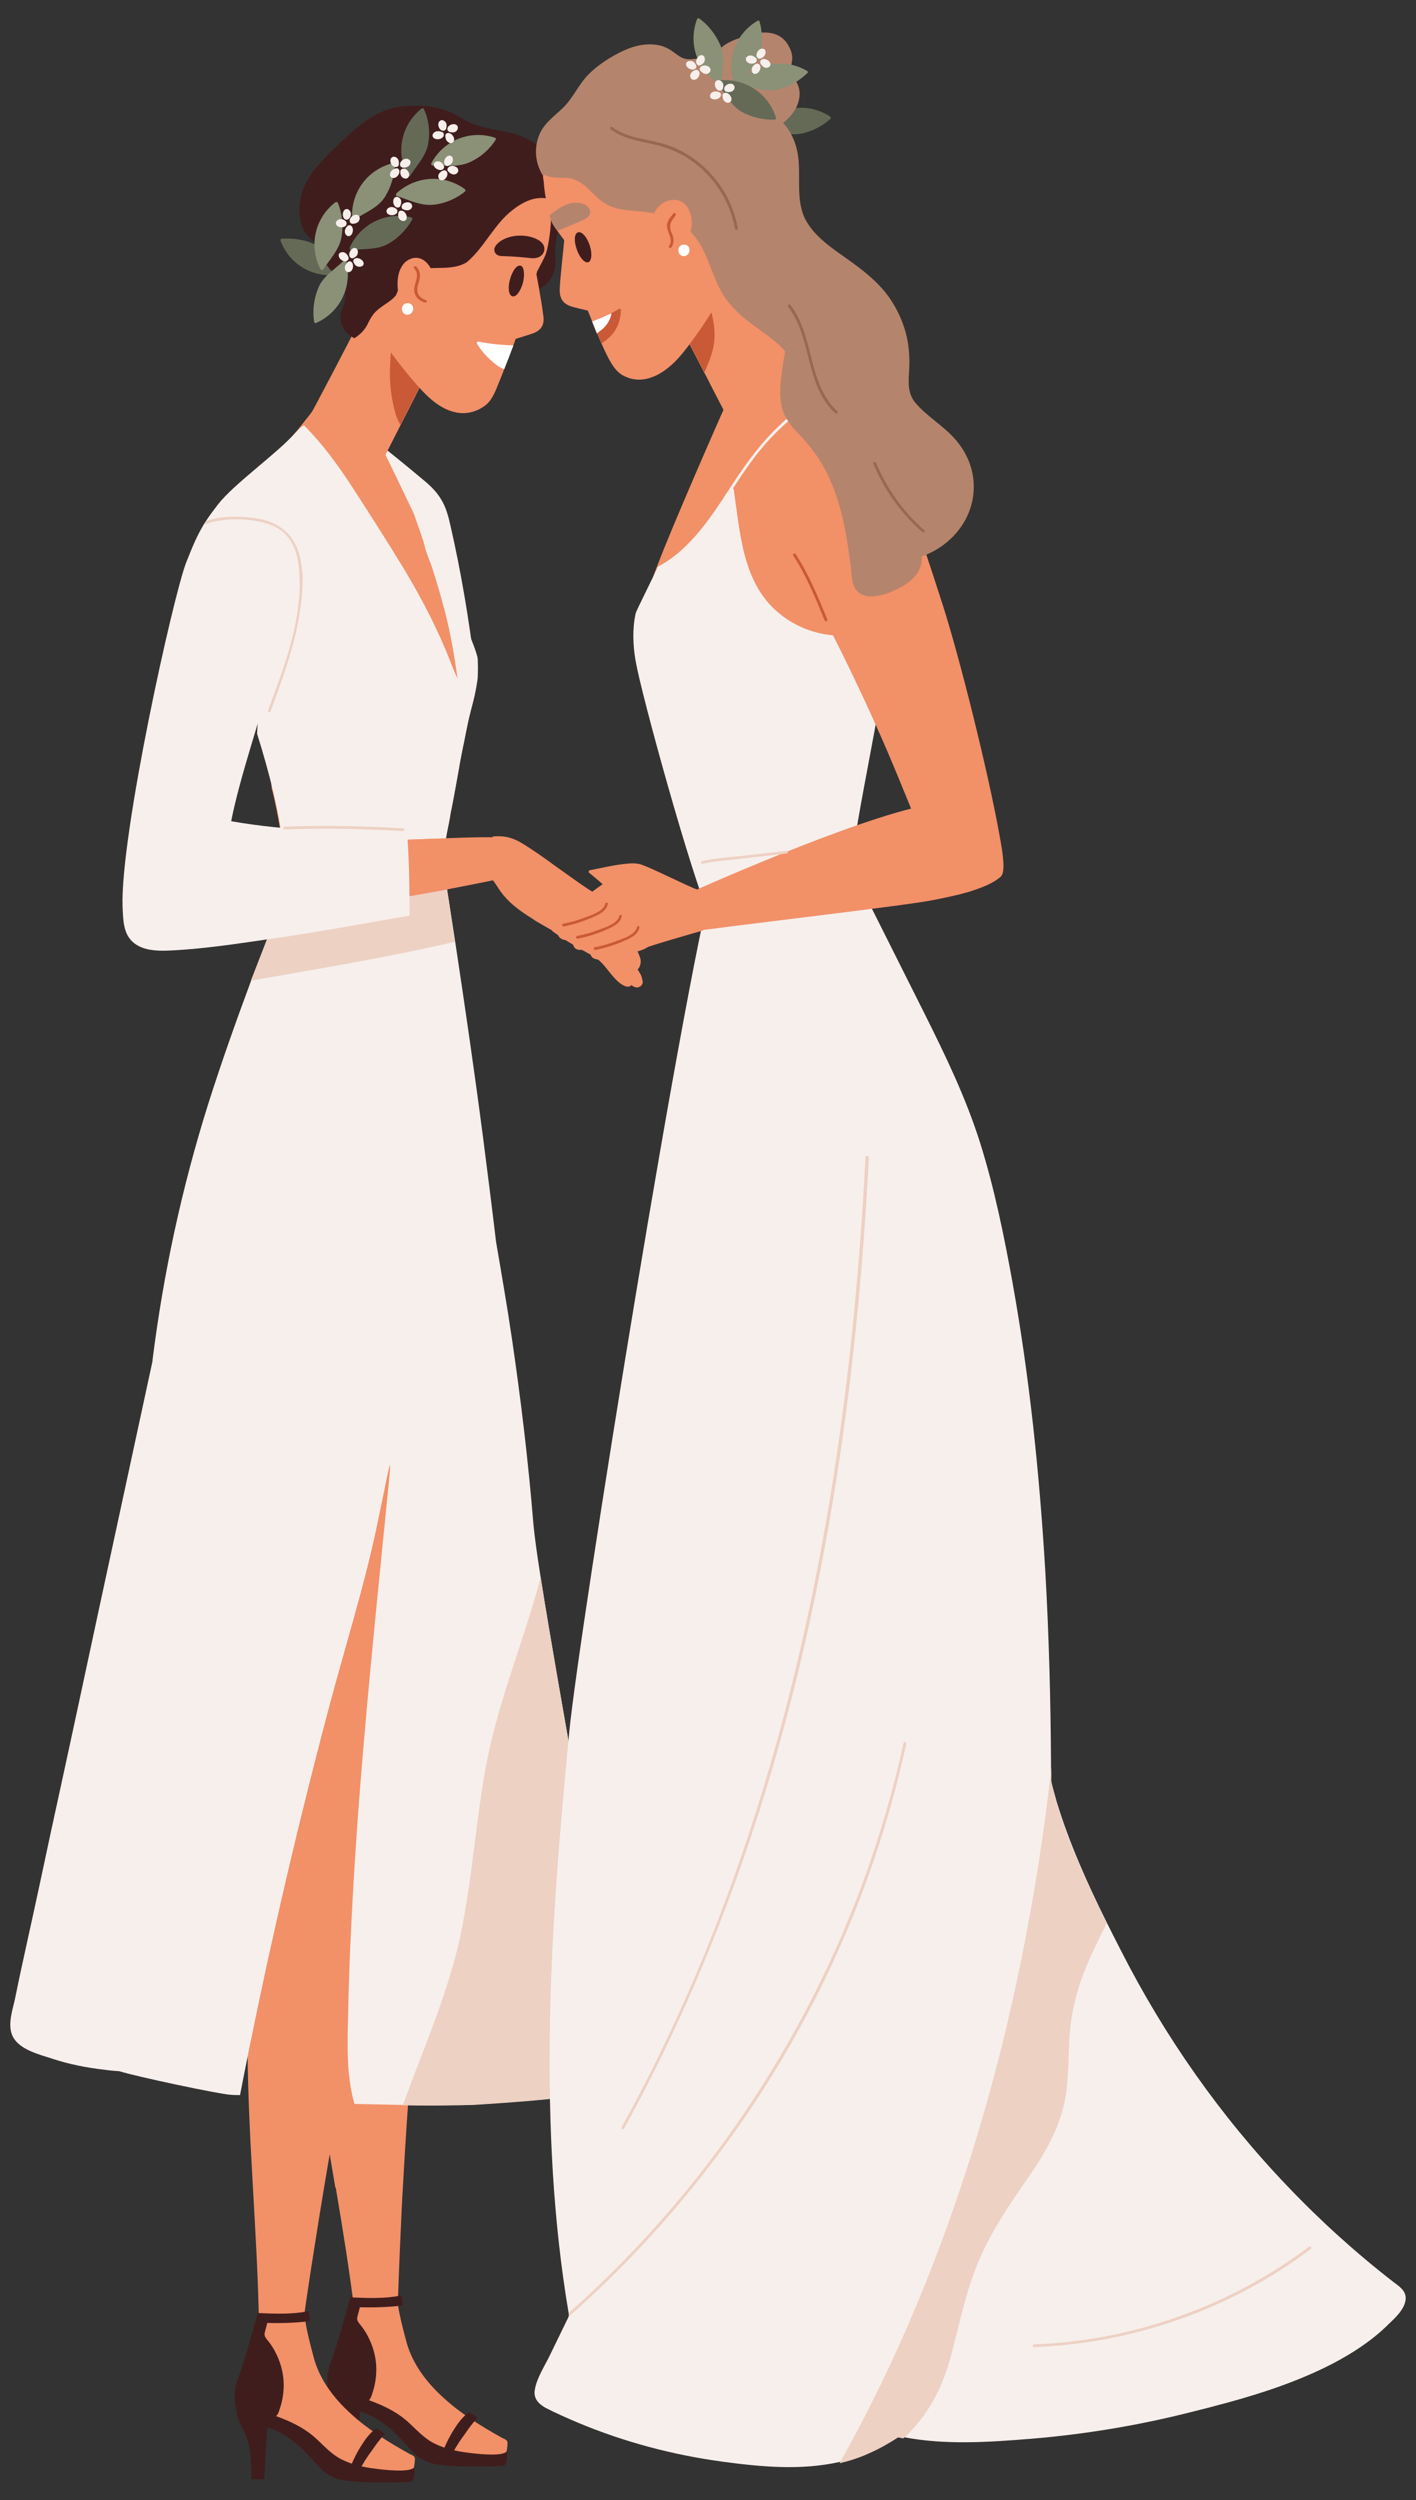 <svg version="1.1" id="Layer_1" xmlns="http://www.w3.org/2000/svg" x="0px" y="0px" viewBox="0 0 415.9 734" xml:space="preserve" enable-background="new 0 0 415.9 734"><rect x="0" y="0" width="415.9" height="734" fill="#333333" stroke="none"/><style type="text/css">.st2{fill:#fff}.st11{fill:#f7efec}.st13{fill:#f29068}.st14{fill:#401d1d}.st15{fill:#c95937}.st18{fill:#656a57}.st20{fill:#8a9177}.st21{fill:#edd1c3}.st91{fill:#b5846c}</style><path class="st11" d="M132.3 154.3c-.6-2.7-1.3-5.4-2.8-7.8-1.4-2.3-3.3-4.1-5.4-5.8-4.5-3.8-9-7.4-13.6-11.1 0-.4 0-.8.1-1.2 0-.5-.8-.5-.8 0v.5c-.5-.4-1.1-.9-1.6-1.3-.4-.3-1 .3-.6.6l2.1 1.8c-.1 2.8-.2 5.6.3 8.3.6 3.5 2.2 6.7 3.1 10.1 1.7 6.6 2.9 13.1 5.2 19.5 2.2 6.1 5 12.1 8.2 17.8 2.8 4.8 6.4 10 12.5 10.1.3 0 .4-.3.4-.5-1.7-13.7-4-27.5-7.1-41z"/><path class="st13" d="M127.7 402.6c-9.4-6.3-20.9-1.9-27.9 3.8-3.6 3-6.7 6.4-9.7 9.9-1.5 1.7-3.4 3.7-5.7 4-.2 2.1-.4 4.3-.6 6.4-1.6 21.1 0 42.4 3.8 63.8 1.8 10.3 3.7 20.6 3.8 30.9.1 10.4-1.4 20.7-1.8 31-.8 18.8 1 37.6 3.7 56.5 1.6 11.1 3.4 22.2 5.3 33.3 2.1 12.4 4.1 24.8 5.6 37.1l.9 8.1c.1 1.3.1 2.7.4 4 .1.7-.1.8.5 1.2.3.2 2.1-.1 2.5-.1 1.4-.1 2.8-.1 4.1-.2 1 0 3.3.3 3.8-.7.4-.7.1-2.8.1-3.6 0-1.2.1-2.4.1-3.6.3-10.6.7-21.2 1.2-31.8.2-5 .5-10.1.8-15.1.9-16 2.1-32 3.3-47.9.2-2.1.3-4.3.5-6.4 3.1-39.8 6.7-79.5 8.9-119.4.6-10.5 1.1-20.9 1.4-31.4.2-5.3.4-10.7.4-16 .1-5.1-.5-10.5-5.4-13.8z"/><path class="st14" d="M148.8 719.2c0-.4-.4-.5-.7-.3-.1-.1-.3-.2-.5-.1-2.7 1.1-5.4-.3-7.9-1.2-2.4-1-4.8-1.9-7.2-3-4.3-2-8.4-4.4-12-7.5-6.5-5.5-12.2-11.5-20.6-14-.4-.1-.6.3-.5.6-2.6 3.7-3.8 7.7-2.1 12 .9 2.4 2.3 4.5 2.9 7 .7 2.7.8 7.6.8 10.5h3.8c.3-4.5.6-10.7.9-15.2 4.7 1.4 8.5 4.4 11.9 7.9 3 3.2 5.3 6.7 10 7.5 4.9.9 10.3.7 15.2.7 1.4 0 2.8 0 4.2-.1.4 0 .9 0 1.3-.3.9-.9.5-3.4.5-4.5z"/><path class="st13" d="M149 716.8c-.3-.6-1-.8-1.6-1.1-6.1-3.4-12.1-7.1-17.1-11.7-4.9-4.4-9-9.8-10.8-16-1-3.7-2.8-10.3-2.9-14.1-5.1-.4-8.4 1.6-13.5 1.1-.2 6.5-2.6 12.9-4.8 19.2-.7 2.2-2.2 5.5.2 7.3 1.1.8 2.8 1 4.1 1.4 2 .5 3.9 1.1 5.8 1.8 3.9 1.4 7.7 3.2 10.8 5.8 2.8 2.4 5 5.2 8.4 6.9 3 1.5 6.5 2.3 9.9 2.7 1.4.2 10.2 1.3 11.3-.4.1-.7.4-2.3.2-2.9z"/><path class="st14" d="M118 674.4c0-.3-.2-.5-.5-.4-4.7.9-9.5.7-14.3.5-.2 0-.4.2-.4.3-1.8 6.4-3.5 12.9-5.8 19.2-1.7 4.7-.9 9.9 1.9 14 .3.4 1 0 .7-.4-.9-1.3-1.5-2.6-2-4.1.3.1.6.2.8.2.6.1 1.2 0 1.8-.2 0 0 .1 0 .1-.1 1.1.6 2.2 1 3.4 1.3 1.2.3 3 .7 4.2.3 1-.4 1.3-1.9 1.6-2.8.6-1.8.9-3.6 1-5.5.2-3.5-.6-7-2.1-10.1-.7-1.5-1.6-2.9-2.6-4.1-.9-1.1-1.1-1.5-.7-2.8.2-.8.4-1.6.6-2.3 4.1.1 8.1 0 12.2-.5.2 0 .4-.2.4-.4-.2-.9-.2-1.5-.3-2.1z"/><path class="st13" d="M113.8 583c-3.2-.1-6.4-.2-9.6 0-2.8.2-6.1.3-8.8 1.2-1.9.7-1.9 1.8-1.7 3.7.3 3.4.3 6.8.2 10.2-.1 3.6-.4 7.3-.7 10.9 1.6 11.1 3.4 22.2 5.3 33.3 6-1.4 12-2.9 18-4.3.7-.2 1.4-.3 2-.5.9-16 2.1-32 3.3-47.9.2-2.1.3-4.3.5-6.4-2.8 0-5.6-.1-8.5-.2zm22.4-496c-.5-.5-1.1-.9-1.6-1.4-1.2-1.1-2.5-2.2-3.7-3.4-4.4-4.2-8.5-8.7-12.4-13.5C107.7 90.4 96.6 112 85 133.2l11.1 3.6 5.8 1.9c.8.3 1.9.9 2.8.9 2 0 4 3 4 3s4-8.1 8.9-17.7c1.9-3.7 3.9-7.6 5.8-11.4 2.8-5.4 5.5-10.5 7.5-14.2 1.8-3.2 3.5-6.5 5.2-9.7.7-1.2 1.1-1.6.1-2.6z"/><path class="st13" d="M132.6 181.5c-1.7-4.9-3.3-9.8-5.4-14.5-1.5-3.4-3-6.9-3-10.7l-.6-1.2c-.8-1.7-1.6-3.4-2.4-5-5.1-10.8-9.8-20.3-11.6-23.9-4.3-8.7.1-12.7-9.4-16.2.6-1 1.1-1.9 1.6-2.9.3-.5-.5-.9-.7-.4-3.8 7.1-8.8 13.5-14 19.9-3.2 4-6.5 7.9-9.6 12-5.6 7.5-10.3 15.4-12.5 24.7-2.7 11.7 1 22.8 4.5 33.9.6 2 1.3 4 1.9 6 .7.5 1.3 1.2 1.8 2.2 3.9 8.3 6.1 16.9 6.6 26.1.1.4.2.7.3 1.1 1.6 6.8 2.8 13.7 3.4 20.7.1 1.4.2 2.9.3 4.3.1 1.6.2 3.2.4 4.8-1.2.1-2.4.2-3.5.4-.5.1-.5.9 0 .8 1.2-.1 2.4-.3 3.7-.4.4 2.7 1 5.3 2.3 7.8.2.4.8.2.8-.2.1-2.3.1-4.5.2-6.8 0-.5-.8-.5-.8 0 0 1.6-.1 3.3-.1 4.9-.8-1.9-1.2-3.9-1.5-5.9 12.5-1.2 29.3-1.7 41.9-1.5.2 0 .4-.1.4-.3.4-1.4.8-3.1 1.3-5.1.3-1.1.5-2.3.8-3.6.1-.5.2-1 .3-1.6.2-.8.3-1.6.5-2.5.1-.4.2-.8.2-1.2.1-.4.2-.8.3-1.3.1-.6.2-1.2.3-1.7.4-1.9.8-3.9 1.1-5.9.1-.3.1-.6.2-.9.8-4 1.5-8.1 2.2-11.9.1-.4.1-.8.2-1.2.2-1.3.5-2.5.7-3.7l.3-1.5c.1-.5.2-1 .3-1.4.8-4.2 1.5-7.4 1.9-8.9.4-1.6.8-3.1 1.2-4.7-1.3-7.7-4.2-15.4-6.8-22.6z"/><path class="st14" d="M140.2 709.8c-.4-.3-.8-.6-1.3-.9-.4-.2-.7-.5-1.1-.7-1.8 1.2-3.3 3.2-4.4 5-1.2 1.8-2.3 4-3.1 6-.2.2-.3.4-.2.6-.2.4-.4.9-.5 1.3-.2.5.6.7.8.2.1-.2.2-.5.3-.7.5.4 1.1.7 1.7.9.8-2.1 2.7-5 4.5-7.4 1.6-2.4 3.3-4.2 3.3-4.3z"/><path class="st15" d="M122.1 112.1c-1.5-1.1-1.9-3.7-3.2-5-.8-.8-2.5-6.5-3.7-6.7-.3-.1-.6 6.4-.6 6.7-.2 3.6 0 7.1.7 10.7.5 2.3 1 4.9 2.3 6.9 1.9-3.7 3.9-7.6 5.8-11.4-.4-.5-.9-.9-1.3-1.2z"/><path class="st13" d="M129.8 407c-8.6-6.3-20.6-1.9-28.2 3.8-3.9 3-7.3 6.5-10.8 9.9-1.7 1.7-3.8 3.7-6.1 4-.5 2.1-.9 4.3-1.3 6.4-3.9 21.2-4.7 42.5-3.2 64 .7 10.3 1.5 20.7.4 31-1.1 10.5-3.6 20.7-5.2 31.1-1.9 12.9-2.7 25.8-2.7 38.8-.2 29.4 3 59 3.4 88.4 0 2.7.1 5.4 0 8.1 0 1.3-.2 2.7 0 4 .1.7-.2.8.4 1.2.3.2 2.1-.1 2.5-.1 1.4-.1 2.8-.1 4.1-.2 1 0 3.3.3 3.9-.7.5-.7.4-2.8.5-3.6.2-1.2.3-2.4.5-3.6 1.4-10.7 3-21.3 4.7-31.9 3.3-21.1 7.1-42.1 10.9-63.1.7-3.9 1.4-7.7 2.2-11.6 7.1-38.1 14.6-76.2 20.9-114.5 1.7-10.5 3.3-21 4.8-31.5.8-5.3 1.5-10.7 2.2-16 .5-5.2.6-10.6-3.9-13.9z"/><path class="st13" d="M129.8 407c-8.6-6.3-20.6-1.9-28.2 3.8-3.9 3-7.3 6.5-10.8 9.9-1.7 1.7-3.8 3.7-6.1 4-.5 2.1-.9 4.3-1.3 6.4-3.9 21.2-4.7 42.5-3.2 64 .7 10.3 1.5 20.7.4 31-1.1 10.5-3.6 20.7-5.2 31.1-1.9 12.9-2.7 25.8-2.7 38.8 9.6-6 22-9 33-13.2 7.1-38.1 14.6-76.2 20.9-114.5 1.7-10.5 3.3-21 4.8-31.5.8-5.3 1.5-10.7 2.2-16 .6-5.1.7-10.5-3.8-13.8z"/><path class="st14" d="M121.6 723.9c0-.4-.4-.5-.7-.3-.1-.1-.3-.2-.5-.1-2.7 1.1-5.4-.3-7.9-1.2-2.4-1-4.8-1.9-7.2-3-4.3-2-8.4-4.4-12-7.5-6.5-5.5-12.2-11.5-20.6-14-.4-.1-.6.3-.5.6-2.6 3.7-3.8 7.7-2.1 12 .9 2.4 2.3 4.5 2.9 7 .7 2.7.8 7.6.8 10.5h3.8c.3-4.5.6-10.7.9-15.2 4.7 1.4 8.5 4.4 11.9 7.9 3 3.2 5.3 6.7 10 7.5 4.9.9 10.3.7 15.2.7 1.4 0 2.8 0 4.2-.1.4 0 .9 0 1.3-.3.9-.9.5-3.4.5-4.5z"/><path class="st11" d="M158.8 463.1c-1.1-6.9-1.8-12.2-2.1-15.3-1.5-18.5-3.7-36.9-6.4-55.2-1.4-9.4-3-18.7-4.6-28-1.2-10.2-2.5-20.3-3.8-30.5-2.5-19.2-5.3-38.4-8.2-57.6l-3.3-21.3c0-.2-.2-.3-.4-.3-4.3-.2-8.6-.4-13-.5-9.6-.4-19.2-.8-28.7-1.2.2-.4.3-.9.5-1.3.2-.5-.6-.7-.8-.2l-.6 1.5h-.6c-.5 0-.5.8 0 .8h.3c-.7 1.6-1.3 3.3-2 4.9-3.8 9.6-7.6 19.3-11.3 28.9-4.5 12.1-8.8 24.2-12.7 36.5-7.7 24.5-13.1 49.5-16.3 75v.3c-5.3 24.5-10.6 49.1-15.9 73.6-4.6 21.5-9.2 42.9-13.9 64.4-2.3 10.8-4.6 21.6-7 32.4-1.2 5.5-2.4 10.9-3.5 16.4-.7 3.5-2.5 8.1-.7 11.6 2 3.8 7.8 5.2 11.5 6.4 5.1 1.7 10.4 2.7 15.7 3.3 1.4.2 2.7.3 4.1.4 5 1.6 29.3 6.7 32.5 6.9 1 .1 1.9.1 2.9.1 7.3-37.7 15.9-75.1 25.7-112.2 4.9-18.7 10.9-37.3 14.8-56.3 3.9-18.6 4.4-23.3 2.5-4.3-3.8 38.2-7.8 76.4-9.9 114.7-.6 10.7-1.1 21.5-1.3 32.3-.2 9.5-.8 19.2 1.8 28.4l14.2.3c5.3.1 10.6.1 15.9 0 1.6 0 3.2-.1 4.8-.1 7.7-.5 38.2-2.3 44.8-5.8.2-.1.2-.3.2-.5-6.4-42.8-19.9-114.7-25.2-148.5z"/><path class="st13" d="M121.8 721.5c-.3-.6-1-.8-1.6-1.1-6.1-3.4-12.1-7.1-17.1-11.7-4.9-4.4-9-9.8-10.8-16-1-3.7-2.8-10.3-2.9-14.1-5.1-.4-8.4 1.6-13.5 1.1-.2 6.5-2.6 12.9-4.8 19.2-.7 2.2-2.2 5.5.2 7.3 1.1.8 2.8 1 4.1 1.4 2 .5 3.9 1.1 5.8 1.8 3.9 1.4 7.7 3.2 10.8 5.8 2.8 2.4 5 5.2 8.4 6.9 3 1.5 6.5 2.3 9.9 2.7 1.4.2 10.2 1.3 11.3-.4.1-.7.4-2.4.2-2.9z"/><path class="st14" d="M165.6 54.3c-.9-4-2.9-7.6-5.8-10.5-.3-.3-.8.1-.7.5-3.9 5.6-5.5 12.1-6.4 18.8-1.1 8.1-1.3 16.3-1 24.4 0 .3.3.5.6.4 3.7-1.8 8.4-3.3 10.2-7.4.8-1.9.7-3.9.6-5.8-.1-2.9.4-5.8 1.3-8.6 1.4-3.9 2-7.7 1.2-11.8z"/><path class="st13" d="M161.9 62.5c.3-3 .1-6.1-1.6-8.8-.3-.4-.8 0-.6.4.1.2.2.3.3.5-.6-.6-.9-2.1-1.5-2.8-1.2-1.5-2.7-2.8-4.1-4-2.5-2.2-5.2-4-8.2-4.9-6.1-1.9-12.3-.4-17.3 2.8-5.4 3.5-9.8 8.7-13.1 14.4-1.6 2.8-3 5.8-3.9 9-.9 3.6-1.2 7.4-1.5 11.2-.8 8.1.3 17.6 1.2 18.8 4.2 5.9 9.8 13.3 14.2 17.4 5.3 5 11.3 6.4 16.5 2.7 2.3-1.6 3.3-4.6 4.4-7.3.5-1.2 1-2.4 1.4-3.6.9-2.3 1.8-4.6 2.7-7 .1-.2.1-.3.2-.5 2.5-6.9 4.8-14 6.8-21.2.9-1.7 2.1-3.9 2.5-5 1-3.1 1.6-8.3 1.6-12.1z"/><path class="st14" d="M90.8 679c0-.3-.2-.5-.5-.4-4.7.9-9.5.7-14.3.5-.2 0-.4.2-.4.3-1.8 6.4-3.5 12.9-5.8 19.2-1.7 4.7-.9 9.9 1.9 14 .3.4 1 0 .7-.4-.9-1.3-1.5-2.6-2-4.1.3.1.6.2.8.2.6.1 1.2 0 1.8-.2 0 0 .1 0 .1-.1 1.1.6 2.2 1 3.4 1.3 1.2.3 3 .7 4.2.3 1-.4 1.3-1.9 1.6-2.8.6-1.8.9-3.6 1-5.5.2-3.5-.6-7-2.1-10.1-.7-1.5-1.6-2.9-2.6-4.1-.9-1.1-1.1-1.5-.7-2.8.2-.8.4-1.6.6-2.3 4.1.1 8.1 0 12.2-.5.2 0 .4-.2.4-.4-.2-.8-.2-1.4-.3-2.1zm22.2 35.5c-.4-.3-.8-.6-1.3-.9-.4-.2-.7-.5-1.1-.7-1.8 1.2-3.3 3.2-4.4 5-1.2 1.8-2.3 4-3.1 6-.2.2-.3.4-.2.6-.2.4-.4.9-.5 1.3-.2.5.6.7.8.2.1-.2.2-.5.3-.7.5.4 1.1.7 1.7.9.8-2.1 2.7-5 4.5-7.4 1.6-2.4 3.3-4.2 3.3-4.3z"/><path class="st11" d="M140.3 193.4c-.3-3.5-10.3-25.2-19-43.3 3.5 9.9 6.9 19.8 9.5 29.9 1.6 6.3 2.7 12.8 3.6 19.2-.8-1.6-1.5-3.3-2.1-4.9-3.6-9.3-8.2-18.1-13.3-26.7-5.1-8.4-10.4-16.7-15.8-25-4.1-6.3-8.6-12.4-13.9-17.7-.6.2-1.3.9-2 1.6-.6.7-1.1 1.3-1.5 1.7-.9.9-1.8 1.8-2.7 2.8l-5.4 6v1.6c-.1 2.1 0 5.1-1.4 6.9-1.1 1.4-2.2 1.9-3 3.7-.6 1.4-1 2.8-1.5 4.2-1 3.1-1.7 6.3-1.8 9.7 0 6.8 2.3 13.3 3.7 19.8 1.3 6.2 2 12.6 2.2 18.9.1 4.5-.1 9.1-.4 13.6 1.8 5.7 3.4 11.4 4.8 17.2 1.6 6.8 2.8 13.7 3.4 20.7.1 1.4.2 2.9.3 4.3.9.1 1.7.1 2.6.2 12.1.6 24.2-.1 36.3-1 1.9-.2 3.8-.3 5.8-.5h.2c.3-1.1.5-2.3.8-3.6.1-.5.2-1 .3-1.6.2-.8.3-1.6.5-2.5.1-.4.2-.8.2-1.2.1-.4.2-.8.3-1.3.1-.6.2-1.2.3-1.7.4-1.9.8-3.9 1.1-5.9.1-.3.1-.6.2-.9.8-4 1.5-8.1 2.2-11.9.1-.4.1-.8.2-1.2.2-1.3.5-2.5.7-3.7l.3-1.5c.1-.5.2-1 .3-1.4.8-4.2 1.5-7.4 1.9-8.9.9-3.3 1.7-6.6 2.1-9.9.1-2 .1-3.8 0-5.7z"/><path class="st15" d="M188.5 287c-.2-.5-.5-1-.7-1.5.3.4.6.9.7 1.5z"/><path class="st13" d="M156.2 98c-2.5.8-5 1.6-7.5 2.3 1.1-6.9 3.5-17.3 8.3-23 .6 3.7 2.1 11.2 2.5 14.9.5 2.6 0 4.7-3.3 5.8z"/><path class="st14" d="M158 70.4c-3-1.7-7.9-1.7-11 .4-1 .7-2.2 1.9-1.7 3.1.4 1.2 1.6 1.3 2.7 1.3 3 .1 5.3.3 8.1.6 1.3.1 2.5-.2 3.3-1.2 1.2-1.8.1-3.4-1.4-4.2z"/><path class="st2" d="M140.6 100.3c-.3-.1-.7.3-.5.6 1.1 1.8 2.4 3.4 4 4.8 1.1 1 2.5 2.2 4 2.7.9-2.3 1.8-4.6 2.7-7-3.4-.1-6.8-.4-10.2-1.1z"/><path class="st14" d="M153.6 83c-.7 2.5-2 4.3-3.1 4-1.1-.3-1.4-2.5-.7-5s2-4.3 3.1-4c1 .2 1.3 2.5.7 5z"/><path class="st18" d="M82.7 70.1c-.3 0-.4.4-.3.6 2.7 7.1 9.8 11.1 17.2 9.9.2 0 1-.3.5-.9-2.3-2.8-4.1-6.2-7.5-7.9-2.9-1.4-6.7-2-9.9-1.7z"/><path class="st14" d="M156.2 41.5c-3.4-2.1-7.4-2.8-11.2-3.5-1.8-.4-3.7-.8-5.5-1.4-2.3-.8-4.2-2.2-6.4-3.3-4.1-2-8.8-2.5-13.2-2.2-4.5.2-8.6 1.6-12.3 4.3-3.7 2.7-7.2 6-10.5 9.2-3 3-6 6.2-7.8 10.3-1.6 3.9-2 8.6-.2 12.4 1.2 2.5 3.3 3.7 5.4 5 0 2 .5 4 1.6 5.7.9 1.3 2.1 2.4 3.1 3.5 1.8 2 2.7 4.4 2 7.2-.4 1.7-1.4 3.1-1.2 4.9.1 1.3.6 2.6 1.4 3.6.6.8 1.6 1.6 2.7 2.1 1.8-1.2 3.1-2.4 4.1-4.6.9-1.8 1.7-3 3.3-4.2 1.7-1.3 3.5-2.2 4.8-3.8.2-.4.3-.8.5-1.2 1.4-3.1 3.5-5.6 7-6.4 3-.7 6.2-.2 9.2-.7 1.5-.2 2.9-.7 4.1-1.4 5.2-4.4 8-11.1 13.4-15.3 3.3-2.6 7.2-4.5 11.5-3.1 3.5-9.4-.2-13.6-5.8-17.1z"/><path class="st20" d="M92.3 94.6c.1.3.4.3.6.2 6.9-3.1 10.5-10.4 8.9-17.8 0-.2-.3-1-.9-.4-2.6 2.5-6 4.5-7.4 7.9-1.3 3.1-1.8 6.9-1.2 10.1z"/><path class="st18" d="M121.1 64.4c.1-.3-.1-.5-.4-.6-7.4-1.7-14.7 1.9-17.9 8.7-.1.2-.3 1 .5.9 3.6-.4 7.5 0 10.7-1.8 2.9-1.6 5.6-4.4 7.1-7.2z"/><path class="st20" d="M116 48.2c0-.3-.3-.4-.6-.3-7.3 1.8-12.2 8.3-12 15.8 0 .2.1 1 .9.6 3-1.9 6.7-3.3 8.7-6.4 1.8-2.8 2.9-6.5 3-9.7zm20.6 8c.2-.2.1-.5-.1-.7-6.1-4.4-14.2-3.9-19.9 1.1-.1.1-.7.8.1 1 3.4 1.1 6.9 2.9 10.6 2.5 3.3-.3 6.8-1.8 9.3-3.9z"/><path class="st18" d="M124.5 32c-.1-.3-.5-.2-.7-.1-5.9 4.7-7.6 12.7-4.2 19.4.1.2.6.9 1 .1 1.9-3 4.7-5.8 5.2-9.5.6-3.1.1-6.9-1.3-9.9z"/><path class="st20" d="M145.6 41c.2-.3-.1-.5-.3-.6-7.2-2.3-14.8.7-18.5 7.3-.1.1-.4.9.4.9 3.6-.1 7.4.6 10.8-1 3-1.3 5.9-3.8 7.6-6.6z"/><path class="st13" d="M127.5 81.5c-.6-3.2-3.2-6.9-6.9-5.5-3.9 1.5-4.3 7-3.5 10.5.8 3.6 4.3 5.8 7.6 3.4 1.8-1.4 5.1-6.3 2.8-8.4z"/><path class="st15" d="M125.1 88.1c-1.7-.5-2.7-1.7-2.5-3.5.1-1 .5-1.9.7-2.9.2-1.3-.1-2.5-1-3.4-.4-.4-1 .1-.7.5 2.1 2.1-.3 4.5.1 6.9.3 1.6 1.5 2.7 3.1 3.1.5.2.8-.6.3-.7z"/><path class="st11" d="M118 61c0 .1.2.4.3.4.6.3 1.4.5 2 .2.6-.3 1-1 .6-1.6-.6-1.2-3.3-.5-2.9 1zm-.9-.1c.1 0 .4-.2.4-.3.3-.6.5-1.4.2-2-.3-.6-1-1-1.6-.7-1.2.7-.5 3.4 1 3zm2.1 3.7c.9-1.1-.6-3.4-1.9-2.6-.1.1-.3.3-.3.5-.1.7-.1 1.5.5 2 .5.4 1.2.6 1.7.1zm-2.5-2.8c0-.1-.2-.4-.3-.5-.6-.4-1.3-.7-2-.4-.6.2-1.1.9-.8 1.5.6 1.3 3.4.9 3.1-.6zm-12.9 14.6c0 .1-.1.4 0 .5.3.7.7 1.3 1.5 1.4.6.1 1.4-.1 1.5-.8.2-1.3-2.4-2.5-3-1.1zm-.6-.6c.1 0 .4.1.5 0 .7-.3 1.3-.7 1.4-1.5.1-.6-.1-1.4-.8-1.5-1.3-.2-2.5 2.3-1.1 3zm-.7 4.1c1.4-.2 1.7-3 .2-3.2-.1 0-.4.1-.5.2-.5.5-1 1.1-.9 1.8 0 .7.5 1.3 1.2 1.2zm-.2-3.7c.1-.1.1-.4.1-.5-.2-.7-.6-1.3-1.3-1.6-.6-.2-1.4 0-1.6.6-.3 1.4 2 2.8 2.8 1.5zm28.8-27.5c.1 0 .4.1.5 0 .7-.3 1.3-.8 1.4-1.5.1-.6-.1-1.4-.8-1.5-1.4-.2-2.5 2.3-1.1 3zm-.7.6c0-.1.1-.4 0-.5-.3-.7-.7-1.3-1.5-1.4-.6-.1-1.4.1-1.5.8-.2 1.3 2.4 2.5 3 1.1zm4.2.6c-.2-1.4-3-1.7-3.2-.1 0 .1.1.4.2.5.5.5 1.1 1 1.9.9.6-.1 1.2-.6 1.1-1.3zm-3.7.2c-.1-.1-.4-.1-.5-.1-.7.2-1.3.6-1.6 1.3-.2.6 0 1.4.7 1.6 1.3.4 2.7-2 1.4-2.8zm.6-11.8c0 .1.3.3.4.4.7.2 1.4.3 2-.1.5-.4.8-1.1.4-1.7-.9-1.1-3.4 0-2.8 1.4zm-.9 0c.1 0 .3-.3.4-.4.2-.7.3-1.4-.1-2-.4-.5-1.1-.9-1.7-.4-1.1.8-.1 3.4 1.4 2.8zm2.6 3.3c.8-1.2-1.1-3.3-2.2-2.3-.1.1-.2.4-.2.5 0 .7.2 1.5.8 1.9.4.4 1.2.5 1.6-.1zm-2.9-2.4c0-.1-.2-.4-.4-.4-.6-.3-1.4-.4-2.1-.1-.6.3-1 1-.6 1.6.9 1.2 3.6.4 3.1-1.1zm-12.4 10.5c-.1.1-.3.4-.3.5-.1.7.1 1.5.6 1.9.5.4 1.3.5 1.7 0 1-1.1-.7-3.3-2-2.4zm-.2-.8c.1.1.4.3.5.3.7.1 1.5-.1 2-.6.4-.5.6-1.3 0-1.7-1.2-1-3.4.7-2.5 2zm-2.5 3.3c1.3.5 2.9-1.8 1.7-2.7-.1-.1-.4-.1-.5-.1-.7.2-1.4.5-1.7 1.2-.3.6-.2 1.4.5 1.6zm1.6-3.3c.1-.1.3-.3.3-.4.1-.7.1-1.5-.4-2-.4-.5-1.2-.7-1.7-.2-1 1 .4 3.4 1.8 2.6z"/><path class="st20" d="M99.2 59.5c-.1-.3-.5-.2-.7-.1-6 4.6-7.8 12.6-4.5 19.4.1.2.6.9 1 .2 2-3 4.7-5.8 5.3-9.4.6-3.3.2-7.1-1.1-10.1z"/><path class="st11" d="M101.9 64.5c.1 0 .4-.1.5-.2.5-.5.8-1.2.6-1.9-.2-.6-.7-1.2-1.4-1-1.3.4-1.2 3.2.3 3.1zm-.1 1c0-.1-.1-.4-.2-.5-.5-.5-1.2-.8-1.9-.6-.6.1-1.2.7-1 1.4.4 1.3 3.2 1.3 3.1-.3z"/><path class="st11" d="M105.2 63.2c-1.2-.7-3.3 1.1-2.2 2.3.1.1.4.2.5.2.7 0 1.5-.2 1.9-.8.3-.5.4-1.3-.2-1.7zm-2.6 2.9c-.1 0-.4.1-.5.2-.5.5-.9 1.1-.8 1.9.1.6.6 1.3 1.3 1.1 1.3-.3 1.5-3.1 0-3.2z"/><path class="st2" d="M119.7 89c-2.2 0-2.2 3.4 0 3.4 2.2-.1 2.2-3.4 0-3.4z"/><path class="st21" d="M130.3 255.2c0-.2-.2-.3-.4-.3-4.3-.2-8.6-.4-13-.5-.4.1-.8.1-1.2.2-8.4 1.1-16.9 1.8-25.3 3.3-1.8.3-3.6.7-5.4 1.1-3.8 9.6-7.6 19.3-11.3 28.9 20-3.5 40.1-6.8 59.9-11.4-1-7.1-2.1-14.2-3.3-21.3z"/><path class="st13" d="M147.6 246.1c-.6-.5-9.7-.3-19.3.1-7.4.3-15.1.6-19.6.6h-2.2c.1 1.3.2 2.5.2 3.8.2 4.8-.1 9.4.7 14.3 3.9-.2 14.2-2 23.5-3.7 8.9-1.7 16.8-3.3 17.1-3.5 1.5-1.2.8-10.6-.4-11.6z"/><path class="st13" d="M188.6 288.2c-.2 1-1 1.6-2 1.5-.3 0-.5-.1-.8-.3-.2-.1-.3-.2-.5-.4-.1.1-.2.2-.4.3-.5.2-1.1.2-1.8-.1-1.7-.8-3.2-2.7-4.4-4.2-1.4-1.8-2.7-3.3-4.7-4.5-3.9-2.2-7.8-4.3-11.5-7-.1-.1-.2-.2-.4-.3v-.1c-.2-.1-.4-.3-.6-.4-1.7-1-3.4-1.9-5-2.9-2-1.2-4-2.6-5.8-4.1-1.4-1.2-2.6-2.5-3.7-4l-1.8-2.7c-.7-1-1.5-1.6-2.3-2.3.5-3.5 1.3-7.3 1.8-11.1 2.8-.3 5.3.1 8 1.6 3.7 2.2 7.2 4.7 10.6 7.2 2.3 1.6 4.6 3.3 6.9 4.9 1.2.8 2.3 1.6 3.3 2.2 4.3 3 6.9 4.9 9.2 8.8 1 1.7 1.8 3.6 2.7 5.4.8 1.8 1.9 3.6 2.5 5.4.3.8.2 1.7-.1 2.5-.1.3-.3.6-.5.8l-.1.1v.1c.2.3.4.5.5.8.3.5.6 1 .7 1.5.2.5.3.9.2 1.3zm-60.2-42c-7.4.3-15.1.6-19.6.6-.8 1.2-1.5 2.4-2 3.8.2 4.8-.1 9.4.7 14.3 3.9-.2 14.2-2 23.5-3.7-.6-5.1-1.5-10.1-2.6-15z"/><path class="st11" d="M120.3 268.8c-1 .2-1.9.4-2.9.5-12.3 2.2-24.6 4.4-36.9 6.2-10.4 1.5-21 3.2-31.4 3.6-3.3.1-7-.1-9.7-2.2-3.3-2.6-3.2-6.9-3.4-10.7-.7-21.1 14.9-91.4 18.7-101.1 1.9-4.8 3.2-7.9 5.2-11.2.2-.4.5-.7.7-1.1 1-1.5 2.1-3 3.5-4.8 4.8-6.1 17.6-15.1 22.7-21 5.9 5.2 3.1 17.9 9.3 22.7l-1.5 3.3c-2 4.9-3.9 9.8-5.6 14.7-.1.3-.2.7-.3 1-.3.8-.6 1.6-.8 2.4-3 8.8-5.6 17.7-8 26.7-3.4 13.1-9.4 30.1-12 43.3 16.3 2.9 34.7 3.1 51.8 5.1.5 7.6.6 15.1.6 22.6z"/><path class="st13" d="M188.5 287c-.2-.5-.4-1-.7-1.5-.2-.3-.4-.6-.5-.8v-.1l.1-.1c.2-.2.4-.5.5-.8.3-.7.4-1.7.1-2.5-.6-1.9-1.7-3.6-2.5-5.4-.9-1.8-1.7-3.7-2.7-5.4-2.3-3.9-4.9-5.8-9.2-8.8-1.5.7-3 1.5-4.4 2.2-4.2 2-8.3 4.1-12.5 6.2 1.7 1 3.4 2 5 2.9.2.1.4.2.6.4v.1c.1.1.2.2.4.3 3.7 2.7 7.6 4.8 11.5 7 2 1.1 3.3 2.7 4.7 4.5 1.2 1.5 2.7 3.4 4.4 4.2.7.3 1.3.4 1.8.1.2-.1.3-.2.4-.3.2.1.3.3.5.4.2.1.5.2.8.3 1 .1 1.8-.5 2-1.5-.1-.6-.2-1-.3-1.4z"/><path class="st21" d="M87.1 184.9c-1.8 8.2-4.7 16-7.6 23.9-.2.5-1 .3-.8-.2 4.4-11.8 9.4-24.6 9.3-37.4 0-1.4-.1-2.8-.2-4.3-.3-3.4-1.2-6.9-3.5-9.5-2-2.4-4.9-3.6-7.9-4.2-5.2-1.1-11.3-1.1-16.4.8.2-.4.5-.7.7-1.1 4.7-1.5 9.9-1.4 14.7-.7 6.4 1 11 4.6 12.6 10.9.5 1.9.7 3.8.9 5.7.1 5.4-.7 11-1.8 16.1zm31.2 58.3c-11.5-.7-23.1-.9-34.7-.5-.5 0-.5.9 0 .8 11.6-.4 23.1-.2 34.7.5.6 0 .6-.8 0-.8zm40.5 219.9c-4.8 18.3-12.4 36.1-15.9 54.6-3 15.7-4 31.6-7 47.3-2.8 14.9-8.3 28.7-13.7 42.7-1.3 3.4-2.6 6.9-3.9 10.4 5.3.1 10.6.1 15.9 0 1.6 0 3.2-.1 4.8-.1 7.7-.5 38.2-2.3 44.8-5.8.2-.1.2-.3.2-.5-6.4-42.9-19.9-114.8-25.2-148.6z"/><path class="st18" d="M243.9 34.9c.2-.2.1-.5-.1-.7-6.3-4.1-14.4-3.2-19.8 2.1-.1.1-.6.8.2 1 3.5.9 7 2.6 10.7 2 3.2-.5 6.6-2.2 9-4.4z"/><path class="st13" d="M207.1 56.5c-3.8 4.8-7.9 9.4-12.2 13.6-1.2 1.2-2.4 2.3-3.7 3.4-.5.5-1.1.9-1.6 1.4-.9 1-.5 1.4.1 2.5 1.7 3.2 3.5 6.5 5.3 9.7 2 3.6 4.7 8.5 7.4 13.7.1.1.1.3.2.4l4.2 8.1c.6 1.1 1.2 2.2 1.7 3.3 5 9.6 9.1 17.6 9.1 17.6s1.9-3 3.9-3c.9 0 1.9-.6 2.7-.9l5.8-2c3.7-1.2 7.4-2.5 11.1-3.7-11.7-21.1-23.1-42.5-34-64.1z"/><path class="st15" d="M208 88.2c-.1-.4-.7-.4-.8 0-1.7 4.2-3.2 8.4-4.7 12.6.1.1.1.3.2.4l4.2 8.1c.3-.6.6-1.3.7-1.7.9-1.9 1.6-4 2-6.1.8-4.6-.3-9-1.6-13.3z"/><path class="st13" d="M212.4 86.3c-3.8 6.2-9.3 14.6-13.3 19-5 5.4-11 8-16.5 4.7-2.4-1.5-3.9-4.8-5.1-7.3-.1-.2-.4-.9-.9-2-.7-1.5-1.6-3.7-2.7-6.4-1.3-3.2-2.8-7-4-10.6-1.7-5-2.5-9.6-3.4-12.1-.6-.9-1.8-2.4-2.7-3.7-.8-1-1.4-2-1.6-2.5-.2-.6-.5-1.3-.7-2-.9-3.1-1.6-7-1.8-10-.5-3-.5-6 .9-8.9.2-.4.8-.1.6.4-.1.2-.2.3-.2.5.6-.7.8-2.2 1.3-2.9 1.1-1.5 2.5-3 3.8-4.3 2.3-2.4 4.9-4.4 7.8-5.5 5.9-2.3 12.3-1.2 17.5 1.6 5.7 3.1 10.4 8 14.1 13.5 1.8 2.7 3.4 5.6 4.5 8.8 1.2 3.5 1.7 7.3 2.3 11.1 1.3 7.7.9 17.3.1 18.6z"/><path class="st13" d="M164.4 84.6c.2-3.7 1.1-11.3 1.4-15 5.3 5.3 8.4 15.5 10 22.3-2.5-.6-5.1-1.1-7.6-1.8-3.3-.9-3.9-3-3.8-5.5zm33.1 90.5c-.2 4.6.8 9 1.5 13.5.6 4.1.7 8.1.8 12.3.4 8.7 2.1 17.3 3.3 25.9 1.1 7.9 1.4 16 2.7 23.9.4 2.5 1 5 1.5 7.5 8.1-1.5 16.3-2.5 24.5-3.6 2.4-.3 4.8-.6 7.2-.8.6-2.2 1.3-4.2 2.3-6.4 3.1-6.4 5.2-12.5 5.8-19.7 1.1-13.7 4.1-28.5 12-40 .6-.8 1.3-1.4 2-1.8.1-.8.2-1.5.2-2.3.1-1.1.2-2.2.3-3.4.6-6.9 1.1-13.9 1.7-20.8.5-6.1-6-23.5-21.5-45.8-2.3-3.3-5.6-5.9-8.4-8.8-1.3-1.4-2.6-2.9-4.1-4.2-.5-.5-1.1-1.1-2-1.1-.8 0-12.3 17.1-14.6 20.4-.2.3-15.3 34.6-19.8 46.6-.6 1.5-1 2.6-1.2 3.3 3.2-.1 6 1.6 5.8 5.3z"/><path class="st11" d="M228.4 179.7c-10.4-8.9-11-23.4-12.9-36 0-.1-.1-.2-.2-.3 3.3-5.1 6.7-10.1 10.9-14.6 4.7-5 10.1-9.4 16-12.9.5-.3 0-1-.4-.7-5.4 3.2-10.3 7-14.7 11.5-4.6 4.7-8.4 10-12 15.5-5.9 9.1-12.2 19.1-21.9 24.2-.7 1.8-6.4 13-6.5 13.7-1 4.6-.8 9.4 0 14 1.8 10.3 16.3 62.7 21.8 75.2v.3l.2.4-.2.2c-.8 2.6.2-2.8 2.4-3.4 2.1-.5 3.9-1.9 5.8-2.8 2.4-1.1 5.1-1.9 7.7-2.1 8.5-.5 15.1 6.7 23.6 6.2.2 0 .4-.2.4-.4 2.2-27.2 10.5-56.9 13.1-84.3-10.8 5.2-23.8 4.3-33.1-3.7z"/><path class="st11" d="M409.3 670c-11.1-8.6-21.6-18.1-31.3-28.3-19.6-20.5-36-43.9-48.9-69.3-1.4-2.7-2.8-5.5-4.2-8.3-5.6-11.3-10.8-22.9-14.5-35-.6-2.1-1.2-4.2-1.7-6.4v-4.3c-.1-19.2-.6-38.3-1.7-57.4-1.7-28.4-4.6-56.6-9.6-84.4-2.5-13.8-5.3-27.6-9.5-41-4.2-13.3-10.2-25.7-16.4-38.1-6.5-12.9-12.9-25.8-19.4-38.6-1.3-2.7-2.5-5.7-4.3-8.1-1.6-2-3.7-2.7-6.3-2.6-7.1.3-14.3 1.5-21.4 2.3-2.7.3-5.3.6-8 .9.3-.9.5-1.7.8-2.6.2-.5-.6-.7-.8-.2-.3 1-.6 1.9-.9 2.9-.8.1-1.5.2-2.3.3-.5.1-.6.9-.1.8.7-.1 1.3-.2 2-.2-8.6 26.9-40.8 226.9-43.6 256.1-2.8 29.2-5.3 58.4-5.7 87.6-.4 27.8.9 55.7 5.5 82.9 0 .3.1.6.1.8 0 .1-.1.2-.1.3 0 .1-.1.2-.1.3l-5.4 11.1c-1.5 3.1-3.8 6.6-4.4 10-.5 2.6 1 4.2 3.1 5.4 3.1 1.6 6.3 3 9.6 4.4 13.4 5.6 27.6 9.4 42.2 11.4 11.1 1.5 23.2 2.7 34.6.1 2.9-.7 5.8-1.6 8.6-2.9 3-1.3 5.8-2.9 8.6-4.7l1.5.3c12.2 2.4 25.3 1.5 37.6.5 15.7-1.3 31.4-3.9 46.8-7.8 14.1-3.5 28.7-7.5 41.8-14.3 5.9-3.1 11.6-6.8 16.4-11.6 1.9-1.8 4.4-4.1 4.9-6.8s-1.6-4.1-3.5-5.5z"/><path class="st14" d="M169.4 73.2c.8 2.4 2.3 4.1 3.4 3.8 1-.4 1.2-2.6.4-5-.8-2.4-2.3-4.1-3.4-3.8-1.1.3-1.3 2.5-.4 5z"/><path class="st13" d="M276.8 177.3c-3.8-11.9-7.8-23.7-11.9-35.5-1.6-4.4-3.6-8.5-7.8-10.8-3.7-2.1-8.3-2.6-12.5-1.7-9.4 1.9-16.7 10.3-17.6 19.7l-.1.1c-.1-.2-.1-.4-.2-.6-.1-.5-.9-.2-.8.3 1.4 6.1 4.8 11.5 7.8 17 3.3 6 6.6 12.1 9.7 18.2 6.1 12 11.9 24.2 17.2 36.5 2.4 5.6 4.7 11.3 7 16.9-24.2 6.1-70.2 26.9-70.2 27.1.4 4 1.9 9.5 2.1 9.5 16.5-2.4 66.7-8.1 74.9-9.8 3.5-.7 6.9-1.4 10.3-2.4 3.1-1 6.6-2.2 9.1-4.3.8-.7 1.7-2.2-.2-12.1-3.3-18.6-11.8-52.6-16.8-68.1z"/><path class="st91" d="M286 142.5c-.1-5.1-2.1-9.7-5.4-13.5-3.5-4-8.3-6.7-11.7-10.7-2.3-2.7-2.1-5.9-1.9-9.2.2-2.8.1-5.5-.3-8.3-.8-4.9-2.8-9.6-5.7-13.7-3.1-4.3-7.2-7.5-11.5-10.6-4.6-3.3-10-6.7-12.8-11.8-3.2-5.9-1.3-13.2-2.4-19.6-.6-3.4-2-6.6-4.3-9 2.4-1.9 4.4-4.4 4.8-7.6.3-2.6-.6-4.1-1.9-6.2-1.2-2-.2-3.4-.2-5.3 0-1-.3-1.9-.7-2.8-2.4-5.4-7.9-5.3-12.8-3.7-2.8.9-5.9 1.9-8 4.1-.7.7-1.1 1.5-1.5 2.3-1.3-.1-2.5-.1-3.8.1-1.1.2-2.3.4-3.4.4-1.9 0-2.9-.8-4.4-1.9-1.3-1-2.6-1.7-4.1-2.1-3.6-.9-7.4-.1-10.7 1.4-3.7 1.7-7.5 4.1-10.4 7-3 3-4.6 7.1-7.7 10-2.9 2.8-6 4.8-7.2 8.9-1.1 3.6-.6 7.4 1.3 10.6.2.3.6.2.7 0 1.8 1.1 4.1.8 6.2.9 4 .2 6.1 2.8 8.8 5.4 2.2 2.2 4.6 3.4 7.7 3.9 3.8.6 7.6.5 11.4 1.6 3.7 1.1 7.1 2.9 9.6 5.9 2.4 2.8 3.8 6.3 5.1 9.7 1.2 3 2.3 6 4.1 8.6 1.7 2.5 3.9 4.6 6.2 6.5 3.8 3 8.3 5.7 11.5 9.3-.2 1.4-.5 2.9-.7 4.3-.5 3.8-1.1 7.7-.4 11.5.7 3.7 3 6.4 5.6 9 2.7 2.9 5.1 6 7 9.5 3.8 7 5.7 14.8 6.9 22.6l.9 6.3c.2 1.7.2 3.5.7 5.2.8 2.5 2.9 3.7 5.4 3.6 3.4-.1 7.4-1.8 10.2-3.7 2.8-1.8 4.8-4.6 4.5-8 9.1-3.3 15.5-11.4 15.3-20.9z"/><path class="st91" d="M171.6 60c-3.2-1.4-6.5.4-9 2.3-.1 0-.1 0-.2.1-.2.1-.3.3-.4.4-.1 0-.1.1-.2.1l-.1.1-.3.3c.2.7.5 1.4.7 2 .2.5.9 1.4 1.6 2.5.3-.1.5-.3.7-.3 2.4-1 4.9-2 7.3-3.1 2.2-1 2.2-3.4-.1-4.4z"/><path class="st15" d="M182.2 90.7c-.1-.1-.3-.1-.4 0-.2.1-.5.3-.7.4-.8.5-1.6.9-2.4 1.3-.9.5-.7.4-1.7.8l-3 1.2c.5 1.3 1 2.4 1.4 3.5 0 .1.1.2.1.3.4 1 .8 1.9 1.1 2.6h.1c3.6-2.3 5.4-5.1 5.7-9.7-.1-.2-.1-.4-.2-.4z"/><path class="st2" d="m176.9 93.2-3 1.2c.5 1.3 1 2.4 1.4 3.5.3-.2.6-.5.8-.6 1.8-1.3 3.2-3.2 3.5-5.3-.8.3-1.7.7-2.7 1.2z"/><path class="st13" d="M196.8 58.8c-3.1.6-4.9 3.3-5.5 6.2-.1.2-.1.5-.1.7-.3 1.5-.2 3.1.1 4.4.1.6 1.1.4.9-.3-.1-.7-.2-1.4-.2-2.1 1.2 1.7 3.5 3.1 4.7 4 3.9 2.8 6.3-2.7 6.5-6 0-3.7-1.9-7.8-6.4-6.9z"/><path class="st15" d="M197.8 62.7c-.8 1-1.8 2-1.9 3.4-.1 2.1 2.1 4.2.6 6.1-.3.4.4.9.7.4.7-.9.7-2 .5-3.1-.2-.8-.7-1.5-.8-2.3-.3-1.7.6-2.7 1.5-3.9.3-.5-.3-1.1-.6-.6z"/><path class="st20" d="M205.3 5.4c-.2-.2-.5.1-.6.3-2.6 7.1 0 14.8 6.4 18.8.1.1.9.4.9-.4.1-3.6 1-7.4-.4-10.8-1.3-3-3.6-6.1-6.3-7.9zm17.8.9c-.1-.3-.4-.3-.6-.2-6.5 3.8-9.3 11.5-6.9 18.6.1.2.4.9 1 .3 2.3-2.7 5.4-5.1 6.5-8.7.9-3 .9-6.9 0-10z"/><path class="st20" d="M237.2 21.4c.2-.2 0-.5-.2-.6-6.5-3.8-14.6-2.5-19.6 3.1-.1.1-.6.8.2 1 3.5.7 7.1 2.2 10.8 1.4 3.1-.7 6.5-2.6 8.8-4.9z"/><path class="st18" d="M227.6 35.1c.3 0 .4-.4.3-.6-2.3-7.2-9.1-11.6-16.6-10.9-.2 0-1 .2-.5.9 2.1 2.9 3.8 6.4 7 8.3 2.8 1.6 6.6 2.5 9.8 2.3z"/><path class="st11" d="M205.1 19.2c.1 0 .4.1.5 0 .7-.3 1.3-.8 1.4-1.5.1-.6-.1-1.4-.8-1.5-1.3-.2-2.5 2.3-1.1 3zm-.6.6c0-.1.1-.4 0-.5-.3-.7-.7-1.3-1.5-1.4-.6-.1-1.4.1-1.5.8-.2 1.3 2.3 2.5 3 1.1zm4.2.6c-.2-1.4-3-1.7-3.2-.1 0 .1.1.4.2.5.5.5 1.1 1 1.9.9.5-.1 1.2-.6 1.1-1.3zm-3.8.2c-.1-.1-.4-.1-.5-.1-.7.2-1.3.6-1.6 1.3-.2.6 0 1.4.7 1.6 1.4.4 2.8-2 1.4-2.8zm7.9 5.9c0 .1.3.3.4.4.7.2 1.4.2 2-.2.5-.4.8-1.1.3-1.7-.8-1.1-3.3.1-2.7 1.5zm-.9 0c.1 0 .3-.3.4-.4.2-.7.3-1.4-.2-2-.4-.5-1.1-.8-1.7-.4-1.1 1 .1 3.5 1.5 2.8zm2.8 3.2c.7-1.2-1.2-3.2-2.3-2.2-.1.1-.2.4-.2.5 0 .7.2 1.5.8 1.9.5.4 1.3.4 1.7-.2zm-3-2.2c0-.1-.3-.4-.4-.4-.7-.3-1.4-.4-2.1 0-.5.3-.9 1-.5 1.6.9 1.1 3.5.2 3-1.2zm10.9-8.8h-.5c-.6.3-1.2.8-1.3 1.6-.1.6.2 1.4.9 1.4 1.4.1 2.4-2.5.9-3zm.7-.7v.5c.3.6.8 1.2 1.5 1.4.6.1 1.4-.2 1.5-.9.1-1.4-2.5-2.4-3-1zm-4.2-.4c.3 1.4 3.1 1.5 3.2 0 0-.1-.1-.4-.2-.5-.5-.5-1.2-.9-1.9-.8-.7.1-1.3.6-1.1 1.3zm3.7-.4c.1 0 .4.1.5 0 .7-.2 1.3-.7 1.5-1.4.2-.6 0-1.4-.7-1.5-1.4-.3-2.7 2.2-1.3 2.9z"/><path class="st13" d="M205.3 261.4c-4-1.5-14.7-7-17.4-7.7-1.7-.4-3.2-.2-5 0-3.3.4-6.5 1.2-9.7 1.8-.3.1-.4.5-.2.7 1.3 1.1 2.7 2.2 4 3.4-2.3 1.6-4.6 3.3-6.7 5.1-.7.6-1.3.7-.8 1.8.3.5.8 1.1 1.2 1.5.8 1 1.7 2 2.6 3 3.3 3.7 8.7 4.8 11.2 9.1 5.5-2.3 16.1-5.2 21.9-6.9 1.6-.6-.4-8.7-1.1-11.8z"/><path class="st13" d="M191.6 270.8c-.2-1.9-.6-3.7-1.9-5.1-3.4-3.6-9.1-1.7-12.4-5.3 0-.3-.3-.6-.6-.4-3.4 2.6-7 5.3-11.1 6.6-1.9.6-6.3.9-5.7 4 .4 2 2.4 2.4 4.3 2.2-.3.4-.5 1-.3 1.6.5 1.8 2.9 1.8 4.4 1.5.2 0 .3-.1.5-.1-.5.6-.7 1.4-.2 2.2.7 1.2 2.4.9 3.6.7.6-.1 1.2-.2 1.8-.4-.5.7-.8 1.4-.4 2.3.7 1.4 3 1.2 4.3 1.1 2.5-.2 5-1.1 7.3-1.8 1.7-.5 4.9-1.1 5.9-2.7 1.2-1.6.7-4.7.5-6.4z"/><path class="st15" d="M177.8 265.3c-.5 2.3-4.2 3.4-6.1 4.1-2 .8-4.2 1.4-6.3 1.8-.5.1-.3.9.2.8 2.9-.6 5.8-1.5 8.5-2.7 1.8-.8 3.9-1.7 4.4-3.8.2-.5-.6-.7-.7-.2zm4.1 3.6c-.5 2.3-4.2 3.4-6.1 4.1-2 .8-4.2 1.4-6.3 1.8-.5.1-.3.9.2.8 2.9-.6 5.8-1.5 8.5-2.7 1.8-.8 3.9-1.7 4.4-3.8.3-.5-.6-.7-.7-.2zm5.2 3.3c-.5 2.3-4.2 3.4-6.1 4.1-2 .8-4.2 1.4-6.3 1.8-.5.1-.3.9.2.8 2.9-.6 5.8-1.5 8.5-2.7 1.8-.8 3.9-1.7 4.4-3.8.2-.5-.6-.8-.7-.2zm55.9-90.3c-2.7-6.6-5.4-13.2-9.3-19.2-.3-.5-1 0-.7.4 3.8 5.9 6.5 12.4 9.2 19 .2.5 1 .3.8-.2z"/><path class="st21" d="M310.5 529.7c-.6-2.1-1.2-4.2-1.7-6.4V519c-2.1 19-5.1 38-8.9 56.7-7 34.4-17 68.2-30.5 100.6-6.7 16.1-14.3 31.7-22.8 46.9 2.9-.7 5.8-1.6 8.6-2.9 3-1.3 5.8-2.9 8.6-4.7l1.5.3c.1-.1.2-.2.4-.3 6.7-6.3 10.8-14 13.3-22.8 2.7-9.8 4.5-19.7 8.5-29.1 3.9-9.1 9.4-17 15-25.1 5.3-7.7 9.7-15.8 10.8-25.2.6-5.4.5-10.9.9-16.4.4-5.1 1.5-10.1 3.1-15 2.1-6 4.9-11.7 7.8-17.4-5.7-11.2-10.9-22.8-14.6-34.9zm-56.3-189.9c-2 38.7-6 77.3-13.1 115.4-7 37.6-17 74.7-30.9 110.3-7.9 20.2-17.1 40-27.6 59-.3.5.5.9.7.4 18.6-33.7 33-69.6 43.8-106.5 10.8-37 18-75 22.6-113.2 2.6-21.7 4.4-43.6 5.5-65.4-.1-.6-1-.6-1 0zm12 172.1c-3.4 15.6-8 30.9-13.7 45.7-10.1 26.1-23.7 50.9-40.4 73.4-13.2 17.9-28.3 34.4-45 49.1.1-.1.1-.2.1-.3-.1-.3-.1-.6-.1-.8 7.2-6.3 14-13 20.6-20 19.3-20.5 35.7-43.7 48.9-68.6 13.1-24.8 22.8-51.3 28.8-78.7.1-.5.9-.3.8.2z"/><path d="M204.6 47.2c-3.1-2.4-6.7-4.2-10.5-5.2-4.9-1.3-10.1-1.6-14.3-4.7-.4-.3-.9.4-.4.7 3.5 2.6 7.7 3.3 11.8 4.2 4.1.9 8 2.3 11.5 4.7 6.9 4.7 11.7 12.1 13.2 20.3.1.5.9.3.8-.2-1.4-7.9-5.8-15-12.1-19.8zm41.3 73.5c-8.8-8.2-6.6-22-13.8-31.2-.3-.4-.9.2-.6.6 7.1 9.2 4.9 23 13.8 31.2.4.4 1-.2.6-.6zm25.6 35c-6.2-5.4-11-12.2-14.2-19.8-.2-.5-1-.3-.8.2 3.2 7.7 8.1 14.6 14.4 20.1.4.4 1-.1.6-.5z" fill="#9a6752"/><path class="st2" d="M200.9 71.8c-2.2 0-2.2 3.4 0 3.4 2.1-.1 2.2-3.4 0-3.4z"/><path class="st21" d="M384.5 659.6c-23.3 17.5-51.7 27.6-80.8 28.7-.5 0-.5.9 0 .8 29.3-1.1 57.9-11.2 81.3-28.8.4-.3 0-1-.5-.7zM231 249.8l-13.2 1.5c-3.9.4-7.8.7-11.6 1.5-.5.1-.3.9.2.8 4-.9 8.2-1.1 12.2-1.6 4.1-.5 8.2-.9 12.4-1.4.5 0 .5-.9 0-.8z"/></svg>